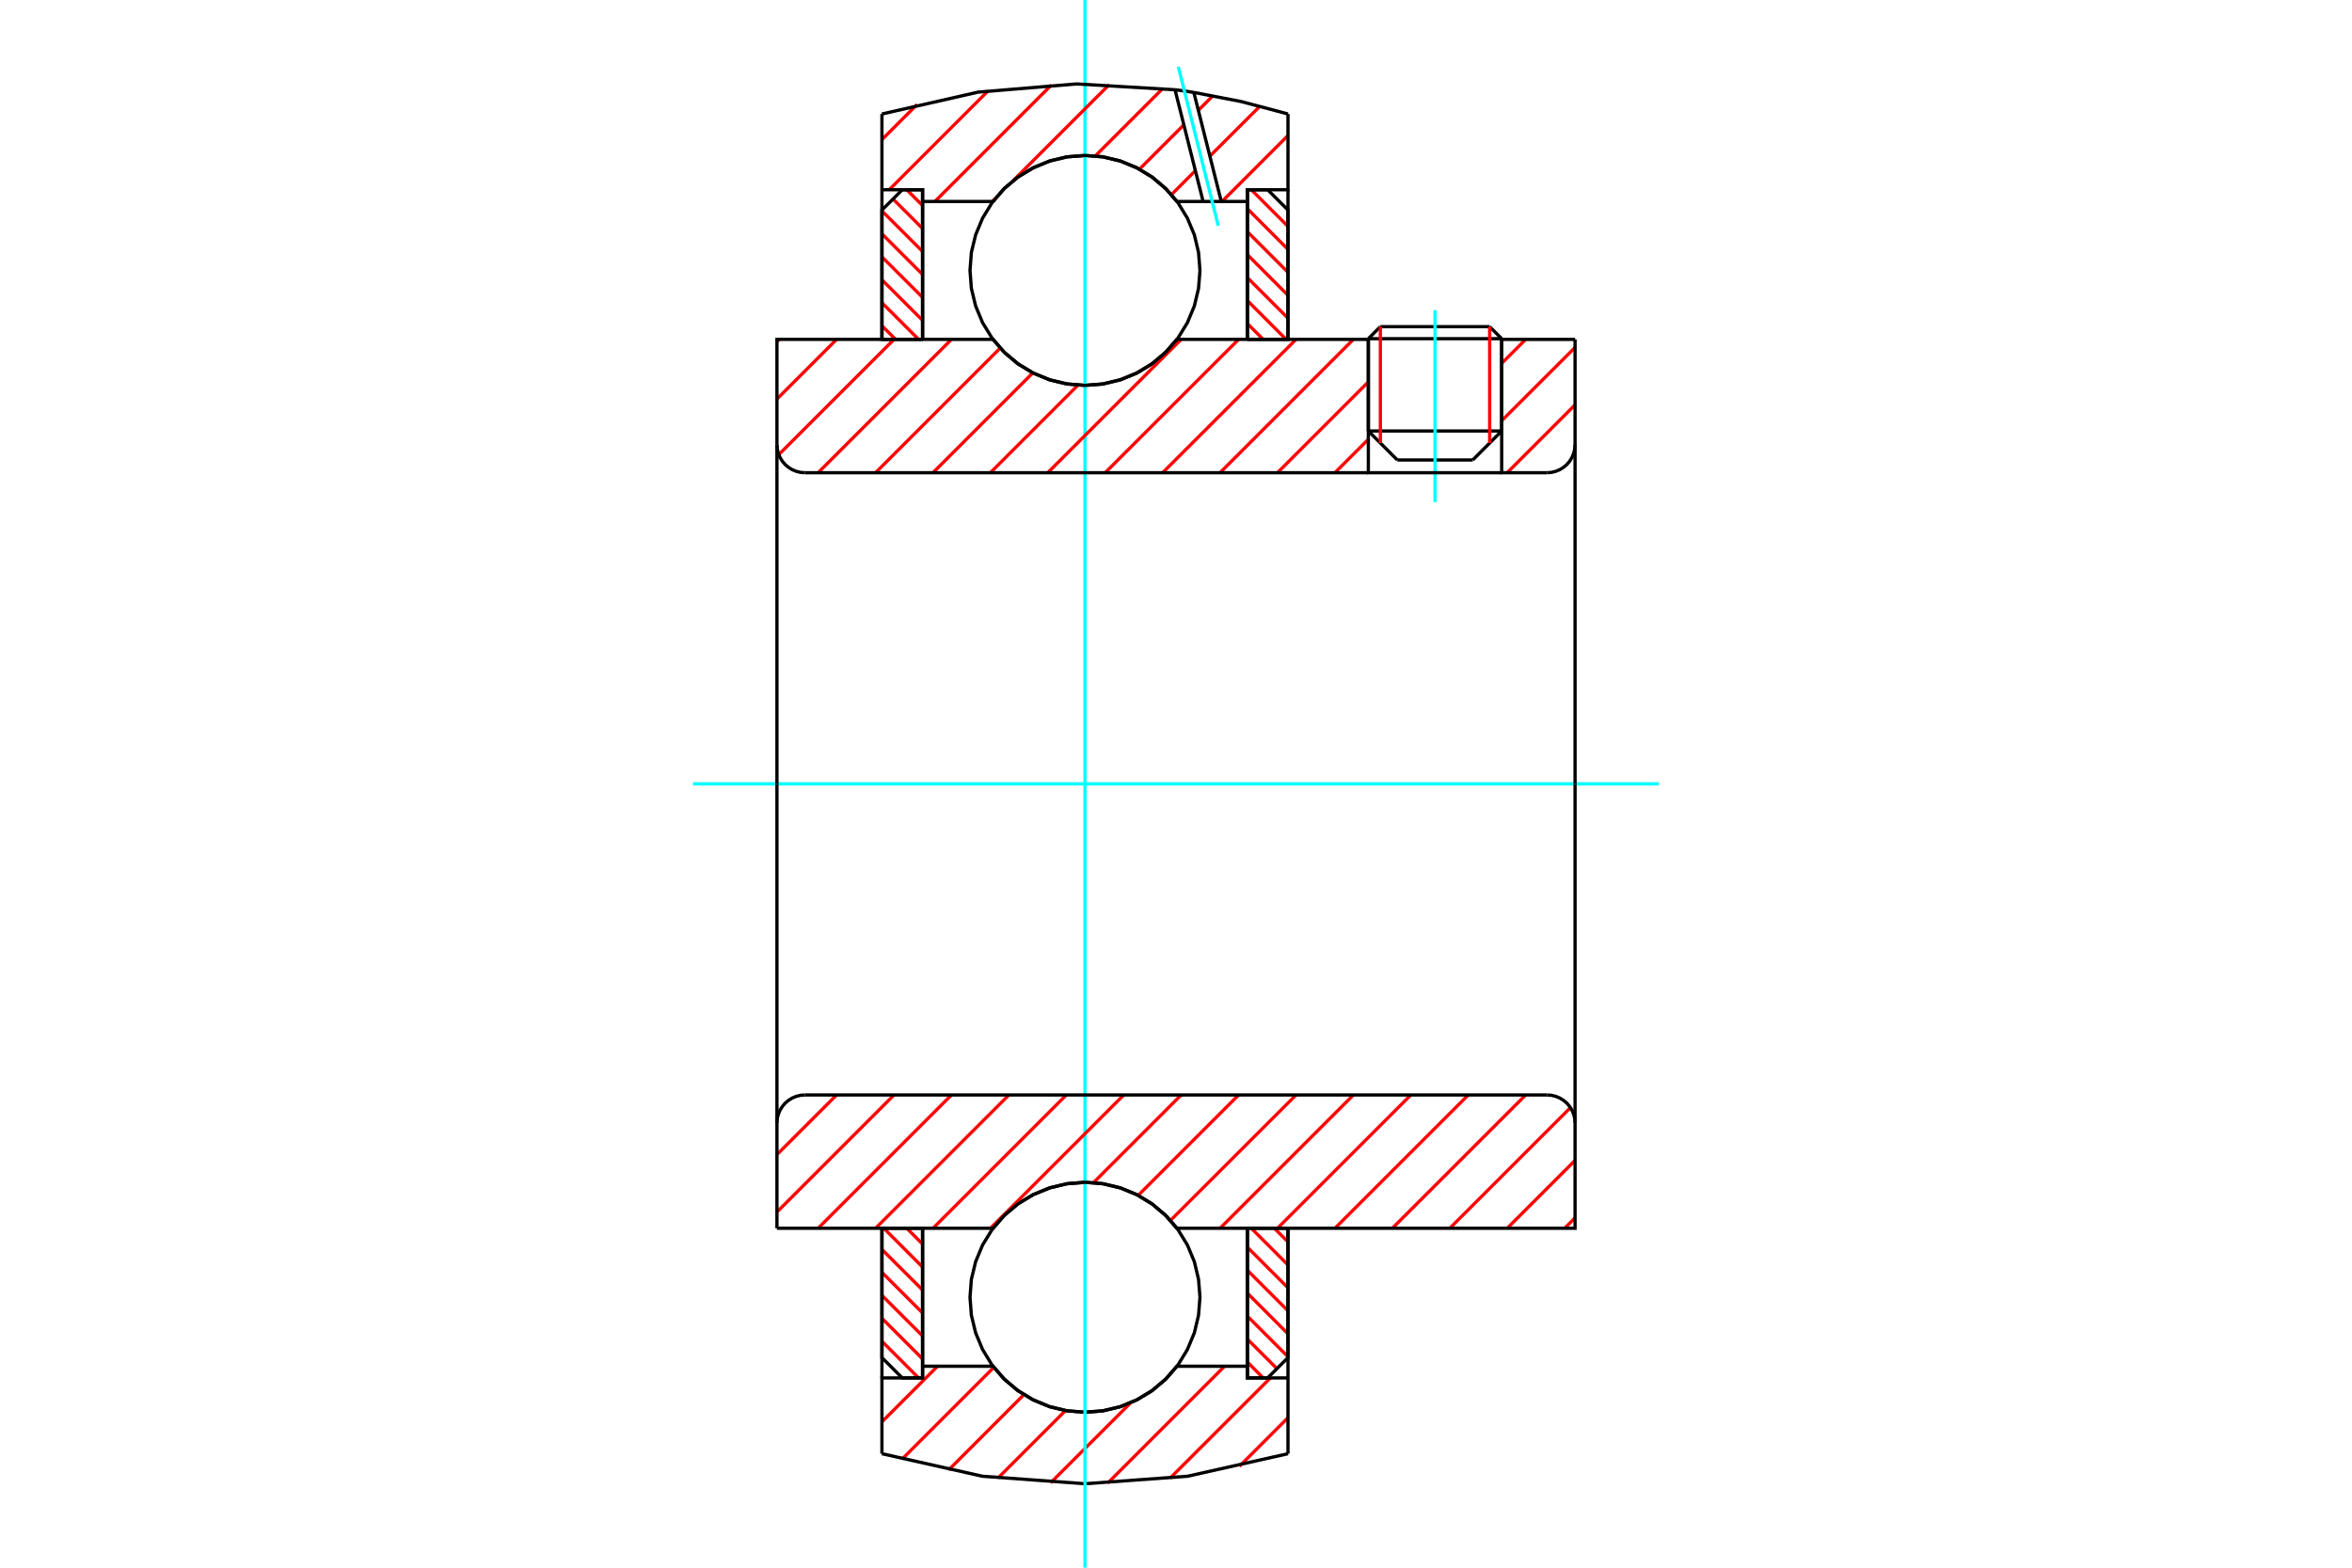 <?xml version="1.0" standalone="no"?>
<!DOCTYPE svg PUBLIC "-//W3C//DTD SVG 1.1//EN"
	"http://www.w3.org/Graphics/SVG/1.1/DTD/svg11.dtd">
<svg xmlns="http://www.w3.org/2000/svg" height="100%" width="100%" viewBox="0 0 36000 24000">
	<rect x="-1800" y="-1200" width="39600" height="26400" style="fill:#FFF"/>
	<g style="fill:none; fill-rule:evenodd" transform="matrix(1 0 0 1 0 0)">
		<g style="fill:none; stroke:#000; stroke-width:50; shape-rendering:geometricPrecision">
			<line x1="22985" y1="5185" x2="20944" y2="5185"/>
			<line x1="21128" y1="5001" x2="22801" y2="5001"/>
			<line x1="20944" y1="6598" x2="22985" y2="6598"/>
			<line x1="22542" y1="7042" x2="21388" y2="7042"/>
			<line x1="21128" y1="5001" x2="20944" y2="5185"/>
			<line x1="22985" y1="5185" x2="22801" y2="5001"/>
			<line x1="22542" y1="7042" x2="22985" y2="6598"/>
			<line x1="20944" y1="6598" x2="21388" y2="7042"/>
			<line x1="20944" y1="5185" x2="20944" y2="6598"/>
			<line x1="22985" y1="6598" x2="22985" y2="5185"/>
		</g>
		<g style="fill:none; stroke:#0FF; stroke-width:50; shape-rendering:geometricPrecision">
			<line x1="21965" y1="7686" x2="21965" y2="4747"/>
		</g>
		<g style="fill:none; stroke:#F00; stroke-width:50; shape-rendering:geometricPrecision">
			<line x1="22801" y1="5001" x2="22801" y2="6782"/>
			<line x1="21128" y1="6782" x2="21128" y2="5001"/>
			<line x1="13499" y1="20534" x2="14060" y2="21095"/>
			<line x1="13499" y1="20182" x2="14121" y2="20804"/>
			<line x1="13499" y1="19831" x2="14121" y2="20452"/>
			<line x1="13499" y1="19479" x2="14121" y2="20101"/>
			<line x1="13499" y1="19128" x2="14121" y2="19749"/>
			<line x1="13528" y1="18804" x2="14121" y2="19398"/>
			<line x1="13879" y1="18804" x2="14121" y2="19046"/>
		</g>
		<g style="fill:none; stroke:#000; stroke-width:50; shape-rendering:geometricPrecision">
			<polyline points="13499,18804 13499,20784 13810,21095 14121,21095 14121,18804 13499,18804"/>
		</g>
		<g style="fill:none; stroke:#0FF; stroke-width:50; shape-rendering:geometricPrecision">
			<line x1="10608" y1="12000" x2="25392" y2="12000"/>
		</g>
		<g style="fill:none; stroke:#F00; stroke-width:50; shape-rendering:geometricPrecision">
			<line x1="13499" y1="4987" x2="13708" y2="5196"/>
			<line x1="13499" y1="4635" x2="14060" y2="5196"/>
			<line x1="13499" y1="4284" x2="14121" y2="4905"/>
			<line x1="13499" y1="3932" x2="14121" y2="4553"/>
			<line x1="13499" y1="3580" x2="14121" y2="4202"/>
			<line x1="13499" y1="3229" x2="14121" y2="3850"/>
			<line x1="13669" y1="3047" x2="14121" y2="3499"/>
			<line x1="13879" y1="2905" x2="14121" y2="3147"/>
		</g>
		<g style="fill:none; stroke:#000; stroke-width:50; shape-rendering:geometricPrecision">
			<polyline points="14121,5196 14121,2905 13810,2905 13499,3216 13499,5196 14121,5196"/>
		</g>
		<g style="fill:none; stroke:#F00; stroke-width:50; shape-rendering:geometricPrecision">
			<line x1="19505" y1="18804" x2="19714" y2="19013"/>
			<line x1="19153" y1="18804" x2="19714" y2="19365"/>
			<line x1="19093" y1="19095" x2="19714" y2="19716"/>
			<line x1="19093" y1="19447" x2="19714" y2="20068"/>
			<line x1="19093" y1="19798" x2="19714" y2="20420"/>
			<line x1="19093" y1="20150" x2="19714" y2="20771"/>
			<line x1="19093" y1="20501" x2="19545" y2="20953"/>
			<line x1="19093" y1="20853" x2="19334" y2="21095"/>
		</g>
		<g style="fill:none; stroke:#000; stroke-width:50; shape-rendering:geometricPrecision">
			<polyline points="19714,18804 19714,20784 19403,21095 19093,21095 19093,18804 19714,18804"/>
		</g>
		<g style="fill:none; stroke:#F00; stroke-width:50; shape-rendering:geometricPrecision">
			<line x1="19153" y1="2905" x2="19714" y2="3466"/>
			<line x1="19093" y1="3196" x2="19714" y2="3818"/>
			<line x1="19093" y1="3548" x2="19714" y2="4169"/>
			<line x1="19093" y1="3899" x2="19714" y2="4521"/>
			<line x1="19093" y1="4251" x2="19714" y2="4872"/>
			<line x1="19093" y1="4602" x2="19686" y2="5196"/>
			<line x1="19093" y1="4954" x2="19334" y2="5196"/>
		</g>
		<g style="fill:none; stroke:#000; stroke-width:50; shape-rendering:geometricPrecision">
			<polyline points="19093,5196 19093,2905 19403,2905 19714,3216 19714,5196 19093,5196"/>
			<polyline points="18367,4140 18345,3864 18281,3596 18175,3341 18031,3105 17851,2895 17641,2716 17406,2572 17151,2466 16882,2401 16607,2380 16331,2401 16063,2466 15808,2572 15572,2716 15362,2895 15183,3105 15039,3341 14933,3596 14868,3864 14847,4140 14868,4415 14933,4684 15039,4939 15183,5174 15362,5384 15572,5564 15808,5708 16063,5814 16331,5878 16607,5900 16882,5878 17151,5814 17406,5708 17641,5564 17851,5384 18031,5174 18175,4939 18281,4684 18345,4415 18367,4140"/>
			<polyline points="18367,19860 18345,19585 18281,19316 18175,19061 18031,18826 17851,18616 17641,18436 17406,18292 17151,18186 16882,18122 16607,18100 16331,18122 16063,18186 15808,18292 15572,18436 15362,18616 15183,18826 15039,19061 14933,19316 14868,19585 14847,19860 14868,20136 14933,20404 15039,20659 15183,20895 15362,21105 15572,21284 15808,21428 16063,21534 16331,21599 16607,21620 16882,21599 17151,21534 17406,21428 17641,21284 17851,21105 18031,20895 18175,20659 18281,20404 18345,20136 18367,19860"/>
		</g>
		<g style="fill:none; stroke:#F00; stroke-width:50; shape-rendering:geometricPrecision">
			<line x1="19714" y1="21704" x2="18971" y2="22448"/>
			<line x1="19445" y1="21095" x2="17908" y2="22631"/>
			<line x1="18744" y1="20916" x2="16954" y2="22706"/>
			<line x1="17308" y1="21474" x2="16081" y2="22701"/>
			<line x1="16308" y1="21595" x2="15275" y2="22628"/>
			<line x1="15672" y1="21351" x2="14519" y2="22505"/>
			<line x1="15212" y1="20933" x2="13807" y2="22338"/>
			<line x1="14350" y1="20916" x2="13499" y2="21767"/>
		</g>
		<g style="fill:none; stroke:#000; stroke-width:50; shape-rendering:geometricPrecision">
			<polyline points="19714,18804 19714,21095 19714,22255"/>
			<polyline points="13499,22255 15036,22600 16607,22715 18177,22600 19714,22255"/>
			<polyline points="13499,22255 13499,21095 14121,21095 14121,20916 14121,18804"/>
			<polyline points="14121,20916 15199,20916 15378,21120 15587,21295 15820,21434 16071,21537 16336,21599 16607,21620 16878,21599 17142,21537 17394,21434 17627,21295 17835,21120 18015,20916 19093,20916 19093,18804"/>
			<polyline points="19093,20916 19093,21095 19714,21095"/>
			<line x1="13499" y1="21095" x2="13499" y2="18804"/>
		</g>
		<g style="fill:none; stroke:#0FF; stroke-width:50; shape-rendering:geometricPrecision">
			<line x1="16607" y1="24000" x2="16607" y2="0"/>
		</g>
		<g style="fill:none; stroke:#F00; stroke-width:50; shape-rendering:geometricPrecision">
			<line x1="19714" y1="2074" x2="18705" y2="3084"/>
			<line x1="19281" y1="1629" x2="18518" y2="2391"/>
			<line x1="18296" y1="2613" x2="17930" y2="2980"/>
			<line x1="18562" y1="1469" x2="18342" y2="1689"/>
			<line x1="18120" y1="1911" x2="17441" y2="2590"/>
			<line x1="17797" y1="1355" x2="16764" y2="2388"/>
			<line x1="16977" y1="1296" x2="15503" y2="2770"/>
			<line x1="15232" y1="3041" x2="15189" y2="3084"/>
			<line x1="16094" y1="1300" x2="14310" y2="3084"/>
			<line x1="15123" y1="1392" x2="13610" y2="2905"/>
			<line x1="14037" y1="1599" x2="13499" y2="2137"/>
		</g>
		<g style="fill:none; stroke:#000; stroke-width:50; shape-rendering:geometricPrecision">
			<polyline points="13499,5196 13499,2905 13499,1745"/>
			<polyline points="17985,1374 16477,1285 14972,1410 13499,1745"/>
			<polyline points="18273,1415 18129,1393 17985,1374"/>
			<polyline points="19714,1745 18999,1555 18273,1415"/>
			<polyline points="19714,1745 19714,2905 19093,2905 19093,3084 19093,5196"/>
			<polyline points="19093,3084 18693,3084 18415,3084 18015,3084 17835,2880 17627,2705 17394,2566 17142,2463 16878,2401 16607,2380 16336,2401 16071,2463 15820,2566 15587,2705 15378,2880 15199,3084 14121,3084 14121,5196"/>
			<polyline points="14121,3084 14121,2905 13499,2905"/>
			<line x1="19714" y1="2905" x2="19714" y2="5196"/>
		</g>
		<g style="fill:none; stroke:#0FF; stroke-width:50; shape-rendering:geometricPrecision">
			<line x1="18647" y1="3456" x2="18035" y2="1021"/>
		</g>
		<g style="fill:none; stroke:#000; stroke-width:50; shape-rendering:geometricPrecision">
			<line x1="18415" y1="3084" x2="17985" y2="1374"/>
			<line x1="18693" y1="3084" x2="18273" y2="1415"/>
		</g>
		<g style="fill:none; stroke:#F00; stroke-width:50; shape-rendering:geometricPrecision">
			<line x1="24108" y1="18644" x2="23948" y2="18804"/>
			<line x1="24108" y1="17765" x2="23069" y2="18804"/>
			<line x1="24037" y1="16957" x2="22190" y2="18804"/>
			<line x1="23352" y1="16763" x2="21311" y2="18804"/>
			<line x1="22473" y1="16763" x2="20432" y2="18804"/>
			<line x1="21594" y1="16763" x2="19553" y2="18804"/>
			<line x1="20715" y1="16763" x2="18674" y2="18804"/>
			<line x1="19837" y1="16763" x2="17915" y2="18684"/>
			<line x1="18958" y1="16763" x2="17421" y2="18300"/>
			<line x1="18079" y1="16763" x2="16736" y2="18106"/>
			<line x1="17200" y1="16763" x2="15159" y2="18804"/>
			<line x1="16321" y1="16763" x2="14280" y2="18804"/>
			<line x1="15442" y1="16763" x2="13401" y2="18804"/>
			<line x1="14563" y1="16763" x2="12522" y2="18804"/>
			<line x1="13684" y1="16763" x2="11892" y2="18555"/>
			<line x1="12805" y1="16763" x2="11892" y2="17676"/>
		</g>
		<g style="fill:none; stroke:#000; stroke-width:50; shape-rendering:geometricPrecision">
			<line x1="11892" y1="12000" x2="11892" y2="18804"/>
			<polyline points="12321,16763 12254,16768 12188,16784 12126,16810 12069,16845 12018,16888 11974,16940 11939,16997 11913,17059 11897,17124 11892,17191"/>
			<line x1="12321" y1="16763" x2="23679" y2="16763"/>
			<polyline points="24108,17191 24103,17124 24087,17059 24061,16997 24026,16940 23982,16888 23931,16845 23874,16810 23812,16784 23746,16768 23679,16763"/>
			<polyline points="24108,17191 24108,18804 23486,18804 18015,18804 17835,18600 17627,18426 17394,18286 17142,18184 16878,18121 16607,18100 16336,18121 16071,18184 15820,18286 15587,18426 15378,18600 15199,18804 12514,18804 11892,18804"/>
			<line x1="24108" y1="12000" x2="24108" y2="17191"/>
		</g>
		<g style="fill:none; stroke:#F00; stroke-width:50; shape-rendering:geometricPrecision">
			<line x1="24108" y1="6198" x2="23069" y2="7237"/>
			<line x1="24108" y1="5319" x2="22985" y2="6441"/>
			<line x1="23352" y1="5196" x2="22985" y2="5563"/>
			<line x1="20944" y1="6725" x2="20432" y2="7237"/>
			<line x1="20944" y1="5846" x2="19553" y2="7237"/>
			<line x1="20715" y1="5196" x2="18674" y2="7237"/>
			<line x1="19837" y1="5196" x2="17795" y2="7237"/>
			<line x1="18958" y1="5196" x2="16916" y2="7237"/>
			<line x1="18079" y1="5196" x2="16037" y2="7237"/>
			<line x1="16500" y1="5896" x2="15159" y2="7237"/>
			<line x1="15809" y1="5708" x2="14280" y2="7237"/>
			<line x1="15310" y1="5328" x2="13401" y2="7237"/>
			<line x1="14563" y1="5196" x2="12522" y2="7237"/>
			<line x1="13684" y1="5196" x2="11920" y2="6960"/>
			<line x1="12805" y1="5196" x2="11892" y2="6109"/>
			<line x1="11926" y1="5196" x2="11892" y2="5230"/>
		</g>
		<g style="fill:none; stroke:#000; stroke-width:50; shape-rendering:geometricPrecision">
			<line x1="24108" y1="12000" x2="24108" y2="5196"/>
			<polyline points="23679,7237 23746,7232 23812,7216 23874,7190 23931,7155 23982,7112 24026,7060 24061,7003 24087,6941 24103,6876 24108,6809"/>
			<polyline points="23679,7237 22985,7237 22985,5196"/>
			<polyline points="22985,7237 20944,7237 20944,5196"/>
			<line x1="20944" y1="7237" x2="12321" y2="7237"/>
			<polyline points="11892,6809 11897,6876 11913,6941 11939,7003 11974,7060 12018,7112 12069,7155 12126,7190 12188,7216 12254,7232 12321,7237"/>
			<polyline points="11892,6809 11892,5196 12514,5196 15199,5196 15378,5400 15587,5574 15820,5714 16071,5816 16336,5879 16607,5900 16878,5879 17142,5816 17394,5714 17627,5574 17835,5400 18015,5196 20944,5196"/>
			<line x1="22985" y1="5196" x2="24108" y2="5196"/>
			<line x1="11892" y1="12000" x2="11892" y2="6809"/>
		</g>
	</g>
</svg>
